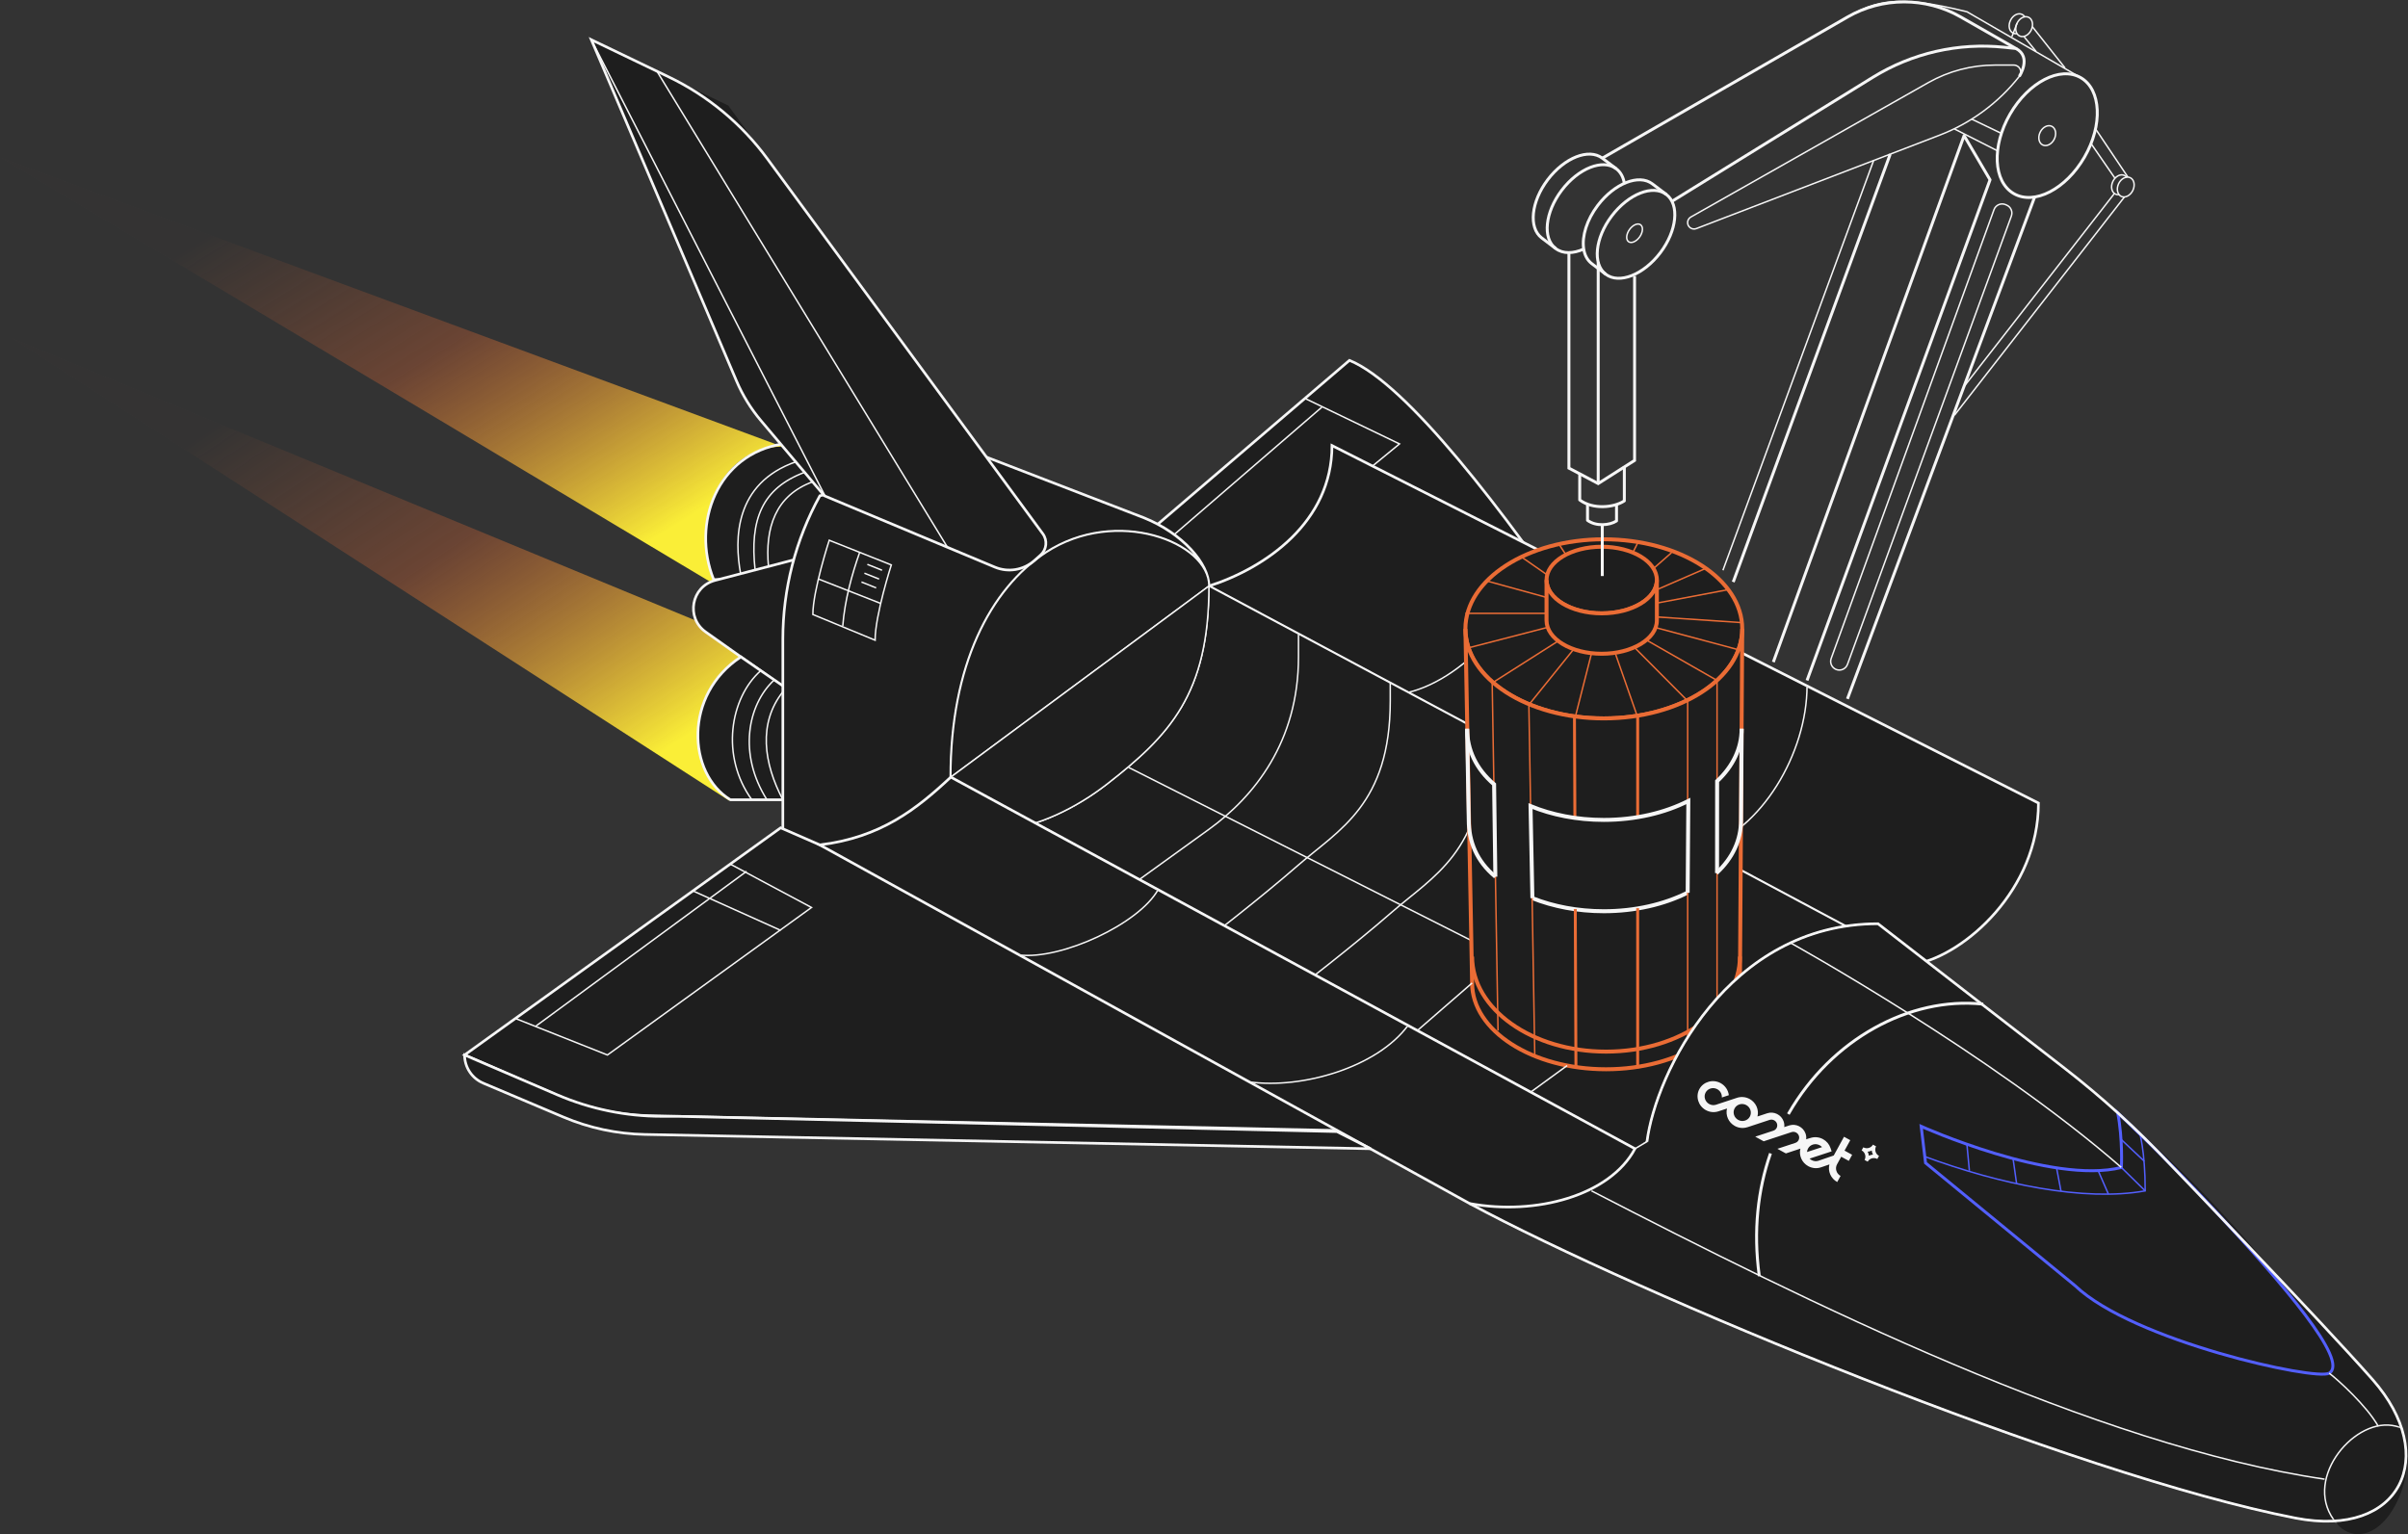 <svg width="819" height="522" viewBox="0 0 819 522" fill="none" xmlns="http://www.w3.org/2000/svg">
<rect x="0" y="0" width="819" height="522" fill="#333333" stroke="none"/>
<path fill-rule="evenodd" clip-rule="evenodd" d="M266.264 152L0 53.5L244 199.381L266.264 152Z" fill="url(#paint0_linear)"/>
<path fill-rule="evenodd" clip-rule="evenodd" d="M270.264 225L4 115L248 272.381L270.264 225Z" fill="url(#paint1_linear)"/>
<path fill-rule="evenodd" clip-rule="evenodd" d="M394.076 178.078L458.975 122.593C497.864 138.447 590.998 295.501 590.998 295.501L383.919 186.005L394.076 178.078Z" fill="#1E1E1E"/>
<path fill-rule="evenodd" clip-rule="evenodd" d="M394.076 178.078L458.975 122.593C497.864 138.447 590.998 295.501 590.998 295.501L383.919 186.005L394.076 178.078Z" stroke="#F6F6F6" stroke-width="0.9"/>
<path fill-rule="evenodd" clip-rule="evenodd" d="M651.69 327.94C668.286 324.721 693.306 302.675 693.306 273.198L453.031 151.574C453.031 177.584 430.488 193.188 411.167 199.38L651.69 327.94Z" fill="#1E1E1E"/>
<path fill-rule="evenodd" clip-rule="evenodd" d="M651.69 327.94C668.286 324.721 693.306 302.675 693.306 273.198L453.031 151.574C453.031 177.584 430.488 193.188 411.167 199.38L651.69 327.94Z" stroke="#F6F6F6" stroke-width="0.9"/>
<path fill-rule="evenodd" clip-rule="evenodd" d="M520.619 188.065C520.034 205.945 498.951 230.842 478.888 235.578L520.619 188.065Z" fill="#1E1E1E"/>
<path d="M520.619 188.065C520.034 205.945 498.951 230.842 478.888 235.578" stroke="#F6F6F6" stroke-width="0.5"/>
<path fill-rule="evenodd" clip-rule="evenodd" d="M614.6 233.359C614.6 256.104 599.165 282.573 578.548 288.846L614.6 233.359Z" fill="#1E1E1E"/>
<path d="M614.6 233.359C614.6 256.104 599.165 282.573 578.548 288.846" stroke="#F6F6F6" stroke-width="0.5"/>
<path fill-rule="evenodd" clip-rule="evenodd" d="M323.387 264.374C323.387 291.776 355.186 283.355 376.489 266.759C397.792 250.163 411.168 236.042 411.168 199.38L651.691 327.941L556.075 390.797L323.387 264.374Z" fill="#1E1E1E"/>
<path fill-rule="evenodd" clip-rule="evenodd" d="M376.489 266.759C397.792 250.163 411.168 236.042 411.168 199.38L651.691 327.941L560.164 388.381L556.075 390.797L323.387 264.374C323.387 291.776 355.186 283.355 376.489 266.759Z" stroke="#F6F6F6" stroke-width="0.5"/>
<path fill-rule="evenodd" clip-rule="evenodd" d="M372.03 310.353C372.03 310.353 395.81 293.26 411.169 282.141C426.525 271.021 441.636 252.389 441.636 223.474V215.73" fill="#1E1E1E"/>
<path d="M372.03 310.353C372.03 310.353 395.81 293.26 411.169 282.141C426.525 271.021 441.636 252.389 441.636 223.474V215.73" stroke="#F6F6F6" stroke-width="0.5"/>
<path fill-rule="evenodd" clip-rule="evenodd" d="M408.938 320.758C408.938 320.758 428.012 306.144 441.635 294.253C455.259 282.364 472.847 273.694 472.847 238.457V232.348" fill="#1E1E1E"/>
<path d="M408.938 320.758C408.938 320.758 428.012 306.144 441.635 294.253C455.259 282.364 472.847 273.694 472.847 238.457V232.348" stroke="#F6F6F6" stroke-width="0.5"/>
<path fill-rule="evenodd" clip-rule="evenodd" d="M504.801 254.35C504.801 289.587 487.215 298.256 473.589 310.147C459.965 322.036 440.892 336.65 440.892 336.65" fill="#1E1E1E"/>
<path d="M504.801 254.35C504.801 289.587 487.215 298.256 473.589 310.147C459.965 322.036 440.892 336.65 440.892 336.65" stroke="#F6F6F6" stroke-width="0.5"/>
<path fill-rule="evenodd" clip-rule="evenodd" d="M592.564 213.935C592.564 230.763 571.486 244.403 545.487 244.403C519.486 244.403 498.408 230.763 498.408 213.935C498.408 197.108 519.486 183.466 545.487 183.466C571.486 183.466 592.564 197.108 592.564 213.935Z" fill="#1E1E1E"/>
<path fill-rule="evenodd" clip-rule="evenodd" d="M592.564 213.935C592.564 230.763 571.486 244.403 545.487 244.403C519.486 244.403 498.408 230.763 498.408 213.935C498.408 197.108 519.486 183.466 545.487 183.466C571.486 183.466 592.564 197.108 592.564 213.935Z" stroke="#EA6C35" stroke-width="1.35"/>
<path fill-rule="evenodd" clip-rule="evenodd" d="M563.528 197.331C563.528 203.59 555.129 208.664 544.765 208.664C534.402 208.664 526 203.59 526 197.331C526 191.074 534.402 186 544.765 186C555.129 186 563.528 191.074 563.528 197.331Z" fill="#1E1E1E" stroke="#EA6C35" stroke-width="1.35"/>
<path fill-rule="evenodd" clip-rule="evenodd" d="M526 197.331V211.078C526 217.338 534.402 222.409 544.763 222.409C555.127 222.409 563.528 217.338 563.528 211.078V197.331C563.528 203.59 555.127 208.664 544.763 208.664C534.402 208.664 526 203.59 526 197.331Z" fill="#1E1E1E"/>
<path d="M526 197.331V211.078C526 217.338 534.402 222.409 544.763 222.409C555.127 222.409 563.528 217.338 563.528 211.078V197.331C563.528 203.59 555.127 208.664 544.763 208.664C534.402 208.664 526 203.59 526 197.331" stroke="#EA6C35" stroke-width="1.35"/>
<path d="M532.652 188.82L530.147 185.013" stroke="#EA6C35" stroke-width="0.5"/>
<path d="M544.764 186V183.466" stroke="#EA6C35" stroke-width="0.5"/>
<path d="M555.338 188.035L557 184.733" stroke="#EA6C35" stroke-width="0.5"/>
<path d="M562.348 193.436L568.5 188.035" stroke="#EA6C35" stroke-width="0.5"/>
<path d="M563.417 200.652L580 193.436" stroke="#EA6C35" stroke-width="0.5"/>
<path d="M563.465 209.89L592.564 211.821" stroke="#EA6C35" stroke-width="0.5"/>
<path d="M563.151 213.517L590.998 220.963" stroke="#EA6C35" stroke-width="0.5"/>
<path d="M563.591 205.159L587.5 200.652" stroke="#EA6C35" stroke-width="0.5"/>
<path d="M526.245 195.594L517.5 189.5" stroke="#EA6C35" stroke-width="0.5"/>
<path d="M383.919 261.103L572.45 356.35" stroke="#F6F6F6" stroke-width="0.5"/>
<path fill-rule="evenodd" clip-rule="evenodd" d="M498.409 213.935L500.688 334.418C500.688 350.623 521.08 363.761 546.232 363.761C571.387 363.761 591.777 350.623 591.777 334.418L592.564 213.935C592.564 230.763 571.486 244.403 545.485 244.403C519.487 244.403 498.409 230.763 498.409 213.935Z" fill="#1E1E1E"/>
<path fill-rule="evenodd" clip-rule="evenodd" d="M498.409 213.935L500.688 334.418C500.688 350.623 521.08 363.761 546.232 363.761C571.387 363.761 591.777 350.623 591.777 334.418L592.564 213.935C592.564 230.763 571.486 244.403 545.485 244.403C519.487 244.403 498.409 230.763 498.409 213.935Z" stroke="#EA6C35" stroke-width="1.35"/>
<path d="M500.688 325.418C500.688 343.28 521.08 357.761 546.232 357.761C571.387 357.761 591.777 343.28 591.777 325.418" stroke="#EA6C35" stroke-width="1.35"/>
<path d="M573.874 303.733C565.981 307.667 556.147 310 545.486 310C536.599 310 528.287 308.378 521.195 305.56" stroke="#F6F6F6" stroke-width="1.35"/>
<path d="M526.012 213.519L499.55 220.37" stroke="#EA6C35" stroke-width="0.5"/>
<path d="M525.771 208.664H498.409" stroke="#EA6C35" stroke-width="0.5"/>
<path d="M525.896 203.208L505.548 197.607" stroke="#EA6C35" stroke-width="0.5"/>
<path d="M507.5 231.481L509.5 350.591" stroke="#EA6C35" stroke-width="0.5"/>
<path d="M507.5 232.348L530.014 218.039" stroke="#EA6C35" stroke-width="0.5"/>
<path d="M535.75 244.036L541.3 222.256" stroke="#EA6C35" stroke-width="0.5"/>
<path d="M520 239.757L535.155 220.963" stroke="#EA6C35" stroke-width="0.5"/>
<path d="M557 244.036L549.476 222.521" stroke="#EA6C35" stroke-width="0.5"/>
<path d="M574 238.457L556.02 220.37" stroke="#EA6C35" stroke-width="0.5"/>
<path d="M584 231.481L560.115 217.824" stroke="#EA6C35" stroke-width="0.5"/>
<path d="M520 240.036L522 359.146" stroke="#EA6C35" stroke-width="0.5"/>
<path d="M535.25 244.037L535.249 243.787L534.999 243.788L535 244.038L535.25 244.037ZM535.394 278.421L535.144 278.422L535.145 278.672L535.395 278.671L535.394 278.421ZM535.75 244.035L536 244.034L535.999 243.784L535.749 243.785L535.75 244.035ZM535.894 278.418L535.895 278.668L536.145 278.667L536.144 278.417L535.894 278.418ZM535.525 309.518L535.524 309.268L535.274 309.269L535.275 309.519L535.525 309.518ZM535.75 363.147L535.5 363.148L535.501 363.398L535.751 363.397L535.75 363.147ZM536.025 309.516L536.275 309.515L536.274 309.265L536.024 309.266L536.025 309.516ZM536.25 363.145L536.251 363.395L536.501 363.394L536.5 363.144L536.25 363.145ZM535 244.038L535.144 278.422L535.644 278.42L535.5 244.036L535 244.038ZM535.749 243.785L535.249 243.787L535.251 244.287L535.751 244.285L535.749 243.785ZM536.144 278.417L536 244.034L535.5 244.036L535.644 278.42L536.144 278.417ZM535.395 278.671L535.895 278.668L535.893 278.168L535.393 278.171L535.395 278.671ZM535.275 309.519L535.5 363.148L536 363.146L535.775 309.517L535.275 309.519ZM536.024 309.266L535.524 309.268L535.526 309.768L536.026 309.766L536.024 309.266ZM536.5 363.144L536.275 309.515L535.775 309.517L536 363.146L536.5 363.144ZM535.751 363.397L536.251 363.395L536.249 362.895L535.749 362.897L535.751 363.397Z" fill="#EA6C35"/>
<path d="M556.75 244.036V243.786H556.5V244.036H556.75ZM556.75 278.064H556.5V278.314H556.75V278.064ZM557.25 244.036H557.5V243.786H557.25V244.036ZM557.25 278.064V278.314H557.5V278.064H557.25ZM556.75 309.212V308.962H556.5V309.212H556.75ZM556.75 363.146H556.5V363.396H556.75V363.146ZM557.25 309.212H557.5V308.962H557.25V309.212ZM557.25 363.146V363.396H557.5V363.146H557.25ZM556.5 244.036V278.064H557V244.036H556.5ZM557.25 243.786H556.75V244.286H557.25V243.786ZM557.5 278.064V244.036H557V278.064H557.5ZM556.75 278.314H557.25V277.814H556.75V278.314ZM556.5 309.212V363.146H557V309.212H556.5ZM557.25 308.962H556.75V309.462H557.25V308.962ZM557.5 363.146V309.212H557V363.146H557.5ZM556.75 363.396H557.25V362.896H556.75V363.396Z" fill="#EA6C35"/>
<path d="M574 238.457V359.146" stroke="#EA6C35" stroke-width="0.5"/>
<path d="M584 231.246V351.936" stroke="#EA6C35" stroke-width="0.5"/>
<path fill-rule="evenodd" clip-rule="evenodd" d="M499.846 409.437C556.818 440.152 705.446 501.829 780.745 516.447C816.718 523.427 829.813 495.299 807.002 469.382C789.018 448.947 737.873 395.858 737.873 395.858C726.839 384.12 714.898 373.268 702.166 363.4L638.747 314.255C587.719 314.255 563.134 365.157 560.164 388.382L556.075 390.796" fill="#1E1E1E"/>
<path fill-rule="evenodd" clip-rule="evenodd" d="M499.846 409.437C556.818 440.152 705.446 501.829 780.745 516.447C816.718 523.427 829.813 495.299 807.002 469.382C789.018 448.947 737.873 395.858 737.873 395.858C726.839 384.12 714.898 373.268 702.166 363.4L638.747 314.255C587.719 314.255 563.134 365.157 560.164 388.382" fill="#1E1E1E"/>
<path d="M574 303.733L574.226 272.491C566.275 276.532 556.307 278.935 545.485 278.935C536.33 278.935 527.784 277.214 520.555 274.236L521.195 305.56" stroke="#F6F6F6" stroke-width="1.35"/>
<path d="M592.356 247.935C592.356 254.565 589.404 260.709 584.021 265.749L584 297.022" stroke="#F6F6F6" stroke-width="1.35"/>
<path fill-rule="evenodd" clip-rule="evenodd" d="M813.597 484.937C804.05 478.752 782.664 504.283 794.73 518.289C800.81 525.347 810.962 522.209 816.429 508.238C822.628 492.407 813.597 484.937 813.597 484.937Z" fill="#1E1E1E"/>
<path d="M508.592 298.258L508.168 266.836C502.048 261.605 498.981 255.05 498.981 247.935" stroke="#F6F6F6" stroke-width="1.35"/>
<path d="M592.356 247.935L592.153 279C592.153 285.722 589.316 291.943 583.797 297.022" stroke="#F6F6F6" stroke-width="1.35"/>
<mask id="mask0" mask-type="alpha" maskUnits="userSpaceOnUse" x="499" y="314" width="320" height="204">
<path fill-rule="evenodd" clip-rule="evenodd" d="M499.847 409.439C556.819 440.154 705.445 501.831 780.746 516.447C816.716 523.428 829.811 495.299 807.001 469.379C789.017 448.947 737.872 395.858 737.872 395.858C726.838 384.12 714.899 373.268 702.167 363.399L638.746 314.257C587.718 314.257 563.135 365.157 560.162 388.379C560.162 388.379 557.979 389.141 556.888 389.522C537.874 396.161 499.847 409.439 499.847 409.439Z" fill="white"/>
</mask>
<g mask="url(#mask0)">
<path fill-rule="evenodd" clip-rule="evenodd" d="M813.596 484.937C799.798 482.856 782.663 504.283 794.73 518.289C800.81 525.347 809.027 520.899 816.429 508.238C819.892 502.315 827.395 487.019 813.596 484.937Z" stroke="#F6F6F6" stroke-width="0.5"/>
</g>
<path d="M508.592 298.258C502.217 292.969 499.55 286.278 499.55 279L498.981 247.935" stroke="#F6F6F6" stroke-width="1.35"/>
<path d="M499.846 409.437C556.818 440.152 705.446 501.829 780.745 516.447C816.718 523.427 829.813 495.299 807.002 469.382C789.018 448.947 737.873 395.858 737.873 395.858C726.839 384.12 714.898 373.268 702.166 363.4L638.747 314.255C587.719 314.255 563.134 365.157 560.164 388.382L556.075 390.796" stroke="#F6F6F6" stroke-width="0.5"/>
<path fill-rule="evenodd" clip-rule="evenodd" d="M266.26 151.933C244.462 151.933 235.048 178.078 242.727 197.153H311.094L266.26 151.933Z" fill="#1E1E1E"/>
<path fill-rule="evenodd" clip-rule="evenodd" d="M266.259 151.012C243.985 154.415 235.048 178.078 242.727 197.153H311.093L266.259 151.012Z" stroke="#F6F6F6" stroke-width="0.9"/>
<path fill-rule="evenodd" clip-rule="evenodd" d="M269.944 190.466L243.196 197.455C235.116 199.565 233.186 210.154 239.999 214.982L273.132 238.457L275.589 189.411L269.944 190.466Z" fill="#1E1E1E"/>
<path fill-rule="evenodd" clip-rule="evenodd" d="M269.944 190.466L243.196 197.455C235.116 199.565 233.186 210.154 239.999 214.982L273.132 238.457L275.589 189.411L269.944 190.466Z" stroke="#F6F6F6" stroke-width="0.9"/>
<path fill-rule="evenodd" clip-rule="evenodd" d="M251.985 223.474C232.446 236.229 233.749 263.166 248.424 272.083H275.59V239.757L251.985 223.474Z" fill="#1E1E1E"/>
<path fill-rule="evenodd" clip-rule="evenodd" d="M251.985 223.474C232.446 236.229 233.749 263.166 248.424 272.083H275.59V239.757L251.985 223.474Z" stroke="#F6F6F6" stroke-width="0.9"/>
<path fill-rule="evenodd" clip-rule="evenodd" d="M323.387 264.374C323.387 226.38 336.869 200.386 355.726 188.031C379.662 172.351 411.168 184.519 411.168 199.38C411.168 191.703 402.189 181.423 389.022 176.131L335.28 155.422L278.841 168.665C270.588 183.614 266.259 200.411 266.259 217.486V293.014L323.387 318.034V264.374Z" fill="#1E1E1E"/>
<path fill-rule="evenodd" clip-rule="evenodd" d="M323.387 264.374C323.387 226.38 336.869 200.386 355.726 188.031C379.662 172.351 411.168 184.519 411.168 199.38C411.168 191.703 402.189 181.423 389.022 176.131L335.28 155.422L278.841 168.665C270.588 183.614 266.259 200.411 266.259 217.486V293.014L323.387 318.034V264.374Z" stroke="#F6F6F6" stroke-width="0.9"/>
<path fill-rule="evenodd" clip-rule="evenodd" d="M323.387 264.374C323.387 226.38 336.869 200.386 355.726 188.031C379.661 172.351 411.168 184.519 411.168 199.38L323.387 264.374Z" fill="#1E1E1E"/>
<path fill-rule="evenodd" clip-rule="evenodd" d="M323.387 264.374C323.387 226.38 336.869 200.386 355.726 188.031C379.661 172.351 411.168 184.519 411.168 199.38L323.387 264.374Z" stroke="#F6F6F6" stroke-width="0.5"/>
<path fill-rule="evenodd" clip-rule="evenodd" d="M411.168 199.381L323.386 264.374C323.386 291.775 355.185 283.353 376.488 266.757C397.791 250.161 411.168 236.042 411.168 199.381Z" fill="#1E1E1E"/>
<path fill-rule="evenodd" clip-rule="evenodd" d="M411.168 199.381L323.386 264.374C323.386 291.775 355.185 283.353 376.488 266.757C397.791 250.161 411.168 236.042 411.168 199.381Z" stroke="#F6F6F6" stroke-width="0.5"/>
<path fill-rule="evenodd" clip-rule="evenodd" d="M720.277 378.585C722.039 387.824 721.514 397.181 721.514 397.181C697.763 403.126 653.425 383.18 653.425 383.18L654.91 395.627L705.814 437.427C725.506 456.19 787.682 469.841 792.2 467.152C799.074 463.064 777.247 435.839 753.838 410.63C737.127 392.634 720.277 378.585 720.277 378.585Z" fill="#1E1E1E"/>
<path fill-rule="evenodd" clip-rule="evenodd" d="M720.277 378.585C722.039 387.824 721.514 397.181 721.514 397.181C697.763 403.126 653.425 383.18 653.425 383.18L654.91 395.627L705.814 437.427C725.506 456.19 787.682 469.841 792.2 467.152C799.074 463.064 776.564 436.858 753.155 411.649C736.444 393.654 720.277 378.585 720.277 378.585Z" stroke="#535FFD"/>
<path fill-rule="evenodd" clip-rule="evenodd" d="M580.188 377.664C577.589 376.242 576.604 373.023 577.99 370.491C579.378 367.96 582.62 367.053 585.219 368.478C586.774 369.328 587.804 370.881 588.007 372.582L585.624 373.369C585.626 373.335 585.628 373.304 585.628 373.281C585.687 372.17 585.079 371.097 584.083 370.552C582.658 369.771 580.879 370.269 580.118 371.657C579.358 373.045 579.9 374.809 581.324 375.59C582.024 375.975 582.825 376.065 583.581 375.844L585.106 375.342L587.919 374.415L590.596 373.533V373.536C592.005 373.018 593.641 373.088 595.078 373.875C597.272 375.079 598.312 377.556 597.749 379.827L601.052 378.735C601.059 378.733 601.063 378.733 601.07 378.731L601.113 378.715L601.115 378.717C602.195 378.375 603.356 378.463 604.391 378.972C605.444 379.487 606.241 380.371 606.632 381.462C606.864 382.11 606.934 382.781 606.853 383.436L608.513 382.889V382.887C608.518 382.887 608.524 382.884 608.531 382.882L608.574 382.869L608.664 382.842L608.666 382.846C608.7 382.837 608.736 382.826 608.772 382.817L608.77 382.81L608.772 382.817C609.796 382.547 610.88 382.65 611.85 383.125C612.903 383.64 613.702 384.527 614.091 385.618C614.327 386.275 614.39 386.948 614.309 387.591L615.598 387.168L615.605 387.186C617.002 386.687 618.618 386.763 620.04 387.542C621.255 388.208 622.162 389.288 622.596 390.586L622.967 391.7L615.475 394.155C615.668 394.348 615.893 394.517 616.145 394.656C616.845 395.039 617.639 395.129 618.393 394.913L623.687 393.102L627.179 386.723L629.308 387.888L627.361 391.441L629.947 392.856L628.81 394.931L626.225 393.518L624.801 396.119C624.04 397.507 624.58 399.273 626.007 400.054L624.871 402.129C622.666 400.92 621.626 398.421 622.211 396.144L619.223 397.165L619.081 396.78L619.198 397.174C617.799 397.599 616.312 397.442 615.011 396.731C612.811 395.525 611.773 393.036 612.345 390.764L611.481 391.047C611.467 391.052 611.456 391.059 611.445 391.063V391.061L609.404 391.734V391.736L607.402 392.395L604.519 390.82L610.673 388.791C611.663 388.44 612.176 387.364 611.821 386.367C611.643 385.879 611.287 385.483 610.817 385.251C610.356 385.026 609.836 384.988 609.355 385.137L604 386.903C603.995 386.903 603.991 386.907 603.986 386.907H603.984L602.789 387.301L601.824 387.621L599.862 388.269L596.982 386.694L602.618 384.835L603.19 384.646C604.195 384.304 604.72 383.217 604.36 382.212C604 381.208 602.886 380.661 601.876 380.99L594.365 383.467L594.363 383.458C592.993 383.913 591.431 383.82 590.05 383.062C587.856 381.863 586.819 379.386 587.379 377.118L584.391 378.103L584.308 377.874L584.377 378.108C582.976 378.535 581.488 378.375 580.188 377.664ZM593.944 375.95C592.518 375.171 590.74 375.666 589.98 377.055C589.219 378.445 589.759 380.209 591.186 380.99C592.61 381.768 594.388 381.273 595.148 379.885C595.909 378.495 595.369 376.731 593.944 375.95ZM618.904 389.616C617.479 388.838 615.702 389.333 614.941 390.721C614.732 391.101 614.622 391.509 614.599 391.918L619.702 390.249C619.475 389.997 619.207 389.783 618.904 389.616ZM634.165 394.611C634.793 393.462 634.345 392.001 633.166 391.358L633.738 390.314C634.917 390.96 636.388 390.552 637.018 389.403L638.087 389.988C637.457 391.135 637.905 392.598 639.084 393.241L638.512 394.285C637.333 393.639 635.864 394.047 635.234 395.196L634.165 394.611ZM636.609 391.419C636.179 391.637 635.707 391.77 635.221 391.803C635.452 392.233 635.596 392.701 635.644 393.18C636.071 392.962 636.544 392.829 637.03 392.796C636.798 392.366 636.654 391.898 636.609 391.419Z" fill="#F6F6F6"/>
<path fill-rule="evenodd" clip-rule="evenodd" d="M247.683 35.895L201.114 13.51L250.488 129.583C252.57 134.475 255.371 139.026 258.798 143.088L280.38 168.666L338.362 192.934C342.894 194.833 348.111 193.969 351.792 190.713L353.898 188.848C355.995 186.992 356.333 183.844 354.675 181.585L247.683 35.895Z" fill="#1E1E1E"/>
<path fill-rule="evenodd" clip-rule="evenodd" d="M260.981 54.004C252.249 42.114 240.729 32.553 227.433 26.161L201.114 13.51L250.488 129.583C252.57 134.475 255.371 139.026 258.798 143.088L280.38 168.666L338.362 192.934C342.894 194.833 348.111 193.969 351.792 190.713L353.898 188.848C355.995 186.992 356.333 183.844 354.675 181.585L260.981 54.004Z" stroke="#F6F6F6" stroke-width="0.9"/>
<path d="M280.5 168.5L201.114 13.51" stroke="#F6F6F6" stroke-width="0.5"/>
<path fill-rule="evenodd" clip-rule="evenodd" d="M265.517 281.62L158.012 358.905L204.58 379.216L503.81 385.655L265.517 281.62Z" fill="#1E1E1E"/>
<path fill-rule="evenodd" clip-rule="evenodd" d="M265.517 281.62L158.012 358.905L189.925 372.824C199.602 377.045 210.01 379.333 220.564 379.56L503.81 385.655L265.517 281.62Z" stroke="#F6F6F6" stroke-width="0.9"/>
<path fill-rule="evenodd" clip-rule="evenodd" d="M499.846 409.437L278.84 287.435C299.574 284.902 311.719 275.283 323.388 264.373L556.076 390.796C547.623 406.678 522.481 413.615 499.846 409.437Z" fill="#1E1E1E"/>
<path fill-rule="evenodd" clip-rule="evenodd" d="M499.846 409.437L278.84 287.435C299.574 284.902 311.719 275.283 323.388 264.373L556.076 390.796C547.623 406.678 522.481 413.615 499.846 409.437Z" stroke="#F6F6F6" stroke-width="0.9"/>
<path fill-rule="evenodd" clip-rule="evenodd" d="M393.883 302.674C387.387 314.318 360.992 326.551 346.693 324.893L393.883 302.674Z" fill="#1E1E1E"/>
<path d="M393.883 302.674C387.387 314.318 360.992 326.551 346.693 324.893" stroke="#F6F6F6" stroke-width="0.5"/>
<path fill-rule="evenodd" clip-rule="evenodd" d="M478.887 348.858C468.386 363.114 442.86 370.546 424.91 368.069L478.887 348.858Z" fill="#1E1E1E"/>
<path d="M478.887 348.858C468.386 363.114 442.86 370.546 424.91 368.069" stroke="#F6F6F6" stroke-width="0.5"/>
<path fill-rule="evenodd" clip-rule="evenodd" d="M721.515 397.181C677.496 358.699 608.97 320.757 608.97 320.757L721.515 397.181Z" fill="#1E1E1E"/>
<path d="M721.515 397.181C677.496 358.699 608.97 320.757 608.97 320.757" stroke="#F6F6F6" stroke-width="0.5"/>
<path fill-rule="evenodd" clip-rule="evenodd" d="M791.412 466.392C791.412 466.392 801.107 475.311 808.298 484.228L791.412 466.392Z" fill="#1E1E1E"/>
<path d="M792.2 467.152C795.348 469.568 804.869 478.18 808.882 485.206" stroke="#F6F6F6" stroke-width="0.5"/>
<path d="M500.689 334.418L482.077 350.591" stroke="#F6F6F6" stroke-width="0.5"/>
<path fill-rule="evenodd" clip-rule="evenodd" d="M500.689 334.418L482.077 350.591L500.689 334.418Z" fill="#1E1E1E"/>
<path fill-rule="evenodd" clip-rule="evenodd" d="M533.015 362.501L520.62 371.533L533.015 362.501Z" fill="#1E1E1E"/>
<path d="M533.015 362.501L520.62 371.533" stroke="#F6F6F6" stroke-width="0.5"/>
<path d="M251.908 195.254C249.729 183.51 249.729 164.431 270.733 157.079" stroke="#F6F6F6" stroke-width="0.5"/>
<path d="M273.608 160.704C259.26 166.075 254.921 176.723 256.83 193.929" stroke="#F6F6F6" stroke-width="0.5"/>
<path d="M276.468 163.883C263.728 168.499 260.14 179.617 261.371 192.785" stroke="#F6F6F6" stroke-width="0.5"/>
<path fill-rule="evenodd" clip-rule="evenodd" d="M158.012 358.905C158.012 363.085 160.512 366.858 164.361 368.487L191.672 380.046C200.427 383.751 209.81 385.752 219.316 385.939L466.176 390.797L454.702 384.966L230.732 379.783H225.118C212.901 379.783 200.812 377.296 189.587 372.473L158.012 358.905Z" fill="#1E1E1E" stroke="#F6F6F6" stroke-width="0.9"/>
<path d="M175.639 346.614L206.6 358.905L276 308.726L248.479 294.021" stroke="#F6F6F6" stroke-width="0.5"/>
<path d="M253.933 296.416L182.241 349.091" stroke="#F6F6F6" stroke-width="0.5"/>
<path d="M235.5 303L265.5 316.5" stroke="#F6F6F6" stroke-width="0.5"/>
<path d="M654.557 393.425C680.129 402.903 708.867 408.864 729.618 405.131C729.618 391.346 727.625 384.966 727.625 384.966" stroke="#535FFD" stroke-width="0.5"/>
<path d="M668.987 389.403L669.822 398.298" stroke="#535FFD" stroke-width="0.5"/>
<path d="M684.672 394.127L685.882 402.692" stroke="#535FFD" stroke-width="0.5"/>
<path d="M699.447 397.181L700.986 405.281" stroke="#535FFD" stroke-width="0.5"/>
<path d="M713.639 398.298L717.113 406.258" stroke="#535FFD" stroke-width="0.5"/>
<path d="M721.515 397.181L729.618 405.131" stroke="#535FFD" stroke-width="0.5"/>
<path d="M721.358 387.568L729.31 395.049" stroke="#535FFD" stroke-width="0.5"/>
<path d="M223.536 24.407L322.294 186.264" stroke="#F6F6F6" stroke-width="0.5"/>
<path d="M443.94 135.591L475.987 151.012L466.932 158.447" stroke="#F6F6F6" stroke-width="0.5"/>
<path d="M449.556 138.543L399.414 181.82" stroke="#F6F6F6" stroke-width="0.5"/>
<path d="M499.846 409.437C556.818 440.152 705.446 501.829 780.745 516.447C816.718 523.427 829.813 495.299 807.002 469.382C789.018 448.947 737.873 395.858 737.873 395.858C726.839 384.12 714.898 373.268 702.166 363.4L638.747 314.255C587.719 314.255 563.134 365.157 560.164 388.382" stroke="#F6F6F6" stroke-width="0.9"/>
<path d="M258.756 228.146C248.235 237.454 245.017 257.35 255.718 272.083" stroke="#F6F6F6" stroke-width="0.5"/>
<path d="M263.151 231.481C254.354 239.757 250.976 256.497 260.854 272.083" stroke="#F6F6F6" stroke-width="0.5"/>
<path d="M266.264 235.336C257.826 246.034 259.718 259.61 266.259 272.083" stroke="#F6F6F6" stroke-width="0.5"/>
<path fill-rule="evenodd" clip-rule="evenodd" d="M282.035 183.797C282.035 183.797 276.468 200.933 276.468 209.047L297.636 217.794C297.636 209.32 303.145 192.187 303.145 192.187L282.035 183.797Z" stroke="#F6F6F6" stroke-width="0.5"/>
<path d="M298 200L293 198" stroke="#F6F6F6" stroke-width="0.5"/>
<path d="M299 197L294 195" stroke="#F6F6F6" stroke-width="0.5"/>
<path d="M300 194L295 192" stroke="#F6F6F6" stroke-width="0.5"/>
<path d="M541.3 405.131C614.247 442.822 712.942 491.837 790.638 503.217" stroke="#F6F6F6" stroke-width="0.5"/>
<path d="M674.31 341.341L674.559 341.367L674.585 341.118L674.336 341.092L674.31 341.341ZM608.155 378.667L607.938 378.543L607.814 378.76L608.031 378.884L608.155 378.667ZM674.258 341.838L674.232 342.087L674.481 342.113L674.507 341.864L674.258 341.838ZM608.589 378.916L608.464 379.133L608.681 379.257L608.805 379.04L608.589 378.916ZM601.853 392.542L601.934 392.306L601.698 392.224L601.616 392.461L601.853 392.542ZM598.087 433.932L597.84 433.966L597.873 434.214L598.121 434.18L598.087 433.932ZM602.325 392.706L602.561 392.787L602.643 392.551L602.407 392.469L602.325 392.706ZM598.583 433.865L598.616 434.113L598.864 434.08L598.831 433.832L598.583 433.865ZM674.336 341.092C649.433 338.501 622.546 353.075 607.938 378.543L608.372 378.791C622.896 353.47 649.605 339.021 674.284 341.589L674.336 341.092ZM674.507 341.864L674.559 341.367L674.061 341.315L674.01 341.812L674.507 341.864ZM608.805 379.04C623.245 353.865 649.777 339.542 674.232 342.087L674.284 341.589C649.605 339.021 622.896 353.47 608.372 378.791L608.805 379.04ZM608.031 378.884L608.464 379.133L608.713 378.699L608.279 378.45L608.031 378.884ZM601.616 392.461C597.386 404.7 595.772 418.691 597.84 433.966L598.335 433.899C596.278 418.7 597.885 404.788 602.089 392.624L601.616 392.461ZM602.407 392.469L601.934 392.306L601.771 392.778L602.243 392.942L602.407 392.469ZM598.831 433.832C596.784 418.709 598.384 404.876 602.561 392.787L602.089 392.624C597.885 404.788 596.278 418.7 598.335 433.899L598.831 433.832ZM598.121 434.18L598.616 434.113L598.549 433.618L598.054 433.685L598.121 434.18Z" fill="#F6F6F6"/>
<path d="M292.356 188.014C289.806 195.254 287.322 204.123 286.639 212.924" stroke="#F6F6F6" stroke-width="0.5"/>
<path d="M278.419 197L299.524 205.28" stroke="#F6F6F6" stroke-width="0.5"/>
<path d="M555.944 93.888V156.639L543.577 164.509L533.615 159.253V85.938" stroke="#F6F6F6"/>
<path d="M543.576 164.509V89.206" stroke="#F6F6F6"/>
<path fill-rule="evenodd" clip-rule="evenodd" d="M566.731 66.147C571.291 69.603 570.379 78.485 564.695 85.983C559.012 93.482 550.707 96.757 546.147 93.301C541.587 89.845 542.499 80.965 548.184 73.467C553.867 65.968 562.171 62.692 566.731 66.147Z" stroke="#F6F6F6"/>
<path d="M566.732 66.147L561.982 62.546C557.424 59.09 549.119 62.367 543.434 69.867C539.683 74.814 538.01 80.366 538.618 84.563C538.931 86.725 539.849 88.527 541.399 89.701L546.147 93.301" stroke="#F6F6F6"/>
<path d="M538.651 84.727C535.054 86.335 531.558 86.405 529.126 84.562C524.566 81.106 525.478 72.225 531.163 64.726C536.846 57.227 545.151 53.951 549.711 57.407C551.214 58.547 552.122 60.276 552.462 62.351" stroke="#F6F6F6"/>
<path d="M549.711 57.407L544.962 53.807C540.402 50.351 532.098 53.628 526.415 61.126C520.73 68.625 519.818 77.505 524.378 80.962L529.126 84.562" stroke="#F6F6F6"/>
<path d="M544.962 53.808L628.348 5.8C640.247 -1.051 654.889 -1.074 666.811 5.738L685.633 16.492L681.698 16.083C666.076 14.449 650.353 18.042 636.991 26.294L568.654 68.495" stroke="#F6F6F6" stroke-linejoin="round"/>
<path fill-rule="evenodd" clip-rule="evenodd" d="M575.09 73.825L655.845 28.107C662.756 24.197 670.563 22.141 678.503 22.141H684.925C686.909 22.141 688.02 24.427 686.795 25.985V25.986C679.736 34.97 670.38 41.874 659.716 45.971L576.95 77.763C575.477 78.328 573.91 77.195 573.984 75.62C574.02 74.871 574.438 74.193 575.09 73.825Z" stroke="#F6F6F6" stroke-width="0.5" stroke-linejoin="round"/>
<path d="M685.632 16.492C691.174 19.369 686.795 25.987 686.795 25.987" stroke="#F6F6F6" stroke-linejoin="round"/>
<path fill-rule="evenodd" clip-rule="evenodd" d="M708.96 53.453C702.671 64.344 691.906 69.902 684.914 65.864C677.922 61.827 677.352 49.726 683.641 38.835C689.928 27.942 700.693 22.385 707.687 26.422C714.677 30.458 715.249 42.563 708.96 53.453Z" stroke="#F6F6F6" stroke-linejoin="round"/>
<path d="M707.686 26.423L669 4C645.63 -1.819 638.138 0.165 628.348 5.8" stroke="#F6F6F6" stroke-width="0.5" stroke-linejoin="round"/>
<path fill-rule="evenodd" clip-rule="evenodd" d="M698.705 47.313C697.852 49.067 696.083 49.964 694.755 49.318C693.427 48.67 693.041 46.724 693.894 44.973C694.747 43.219 696.518 42.322 697.846 42.97C699.174 43.618 699.558 45.562 698.705 47.313Z" stroke="#F6F6F6" stroke-width="0.5" stroke-linejoin="round"/>
<path fill-rule="evenodd" clip-rule="evenodd" d="M725.406 64.801C724.553 66.553 722.784 67.45 721.456 66.804C720.128 66.156 719.742 64.21 720.595 62.459C721.448 60.707 723.219 59.808 724.545 60.456C725.875 61.104 726.259 63.048 725.406 64.801Z" stroke="#F6F6F6" stroke-width="0.5" stroke-linejoin="round"/>
<path d="M720.769 66.22C720.33 66.284 719.894 66.229 719.497 66.036C718.169 65.388 717.784 63.442 718.637 61.691C719.49 59.939 721.261 59.04 722.587 59.688C722.889 59.835 723.142 60.049 723.343 60.313" stroke="#F6F6F6" stroke-width="0.5" stroke-linejoin="round"/>
<path fill-rule="evenodd" clip-rule="evenodd" d="M690.843 10.236C689.99 11.989 688.221 12.886 686.893 12.238C685.565 11.592 685.179 9.645 686.032 7.895C686.885 6.141 688.654 5.245 689.982 5.892C691.312 6.538 691.696 8.484 690.843 10.236Z" stroke="#F6F6F6" stroke-width="0.5" stroke-linejoin="round"/>
<path d="M685.969 11.431C685.519 11.503 685.07 11.449 684.663 11.251C683.335 10.605 682.95 8.657 683.803 6.907C684.656 5.154 686.425 4.257 687.753 4.905C688.161 5.103 688.481 5.424 688.702 5.825" stroke="#F6F6F6" stroke-width="0.5" stroke-linejoin="round"/>
<path fill-rule="evenodd" clip-rule="evenodd" d="M557.692 80.578C556.571 82.172 554.88 82.915 553.915 82.237C552.95 81.561 553.075 79.716 554.196 78.122C555.317 76.526 557.008 75.785 557.973 76.461C558.938 77.139 558.813 78.982 557.692 80.578Z" stroke="#F6F6F6" stroke-width="0.5" stroke-linejoin="round"/>
<path d="M637.247 54.6L586 194" stroke="#F6F6F6" stroke-width="0.5" stroke-linejoin="round"/>
<path d="M642.897 52.431L589.5 198" stroke="#F6F6F6" stroke-linejoin="round"/>
<path d="M603.138 225.241L668.017 46.142L676.846 61.169L614.6 231.481" stroke="#F6F6F6" stroke-linejoin="round"/>
<path fill-rule="evenodd" clip-rule="evenodd" d="M678.199 71.302L622.823 223.984C622.266 225.483 623.003 227.151 624.487 227.746C626.022 228.365 627.765 227.598 628.348 226.051L684.089 73.525C684.644 72.051 683.939 70.396 682.489 69.775L682.126 69.619C680.576 68.956 678.786 69.721 678.199 71.302Z" stroke="#F6F6F6" stroke-width="0.5" stroke-linejoin="round"/>
<path d="M692.019 67.013L628.348 237.757" stroke="#F6F6F6" stroke-linejoin="round"/>
<path d="M680.707 45.384L670.612 40.528" stroke="#F6F6F6" stroke-width="0.5" stroke-linejoin="round"/>
<path d="M679.414 51.325L664.647 43.83" stroke="#F6F6F6" stroke-width="0.5" stroke-linejoin="round"/>
<path d="M719.151 65.81L668 131.5" stroke="#F6F6F6" stroke-width="0.5" stroke-linejoin="round"/>
<path d="M722.556 67.004L664.738 141.265" stroke="#F6F6F6" stroke-width="0.5" stroke-linejoin="round"/>
<path d="M723.744 60.267L712.72 43.83" stroke="#F6F6F6" stroke-width="0.5" stroke-linejoin="round"/>
<path d="M719.343 60.643L711.194 48.837" stroke="#F6F6F6" stroke-width="0.5" stroke-linejoin="round"/>
<path d="M691.221 9.065L702.343 23.11" stroke="#F6F6F6" stroke-width="0.5" stroke-linejoin="round"/>
<path d="M537.287 161.191V170.079C541.719 173.41 548.918 172.737 552.462 170.393V158.759" stroke="#F6F6F6" stroke-linejoin="round"/>
<path d="M539.942 171.513V177.012C542.823 179.176 547.502 178.741 549.805 177.215V171.627" stroke="#F6F6F6" stroke-linejoin="round"/>
<path d="M544.962 178.499V195.964" stroke="#F6F6F6" stroke-linejoin="round"/>
<path d="M688.438 12.5L692.5 17.5" stroke="#F6F6F6" stroke-width="0.5" stroke-linejoin="round"/>
<path d="M686.026 7.895L684.278 12.5" stroke="#F6F6F6" stroke-width="0.5" stroke-linejoin="round"/>
<defs>
<linearGradient id="paint0_linear" x1="-13.048" y1="132.611" x2="75.085" y2="274.669" gradientUnits="userSpaceOnUse">
<stop stop-color="#EA6C35" stop-opacity="0.01"/>
<stop offset="0.445" stop-color="#EA6C35" stop-opacity="0.301"/>
<stop offset="1" stop-color="#FAEE37"/>
</linearGradient>
<linearGradient id="paint1_linear" x1="-9.048" y1="200.347" x2="89.059" y2="346.928" gradientUnits="userSpaceOnUse">
<stop stop-color="#EA6C35" stop-opacity="0.01"/>
<stop offset="0.445" stop-color="#EA6C35" stop-opacity="0.301"/>
<stop offset="1" stop-color="#FAEE37"/>
</linearGradient>
</defs>
</svg>
